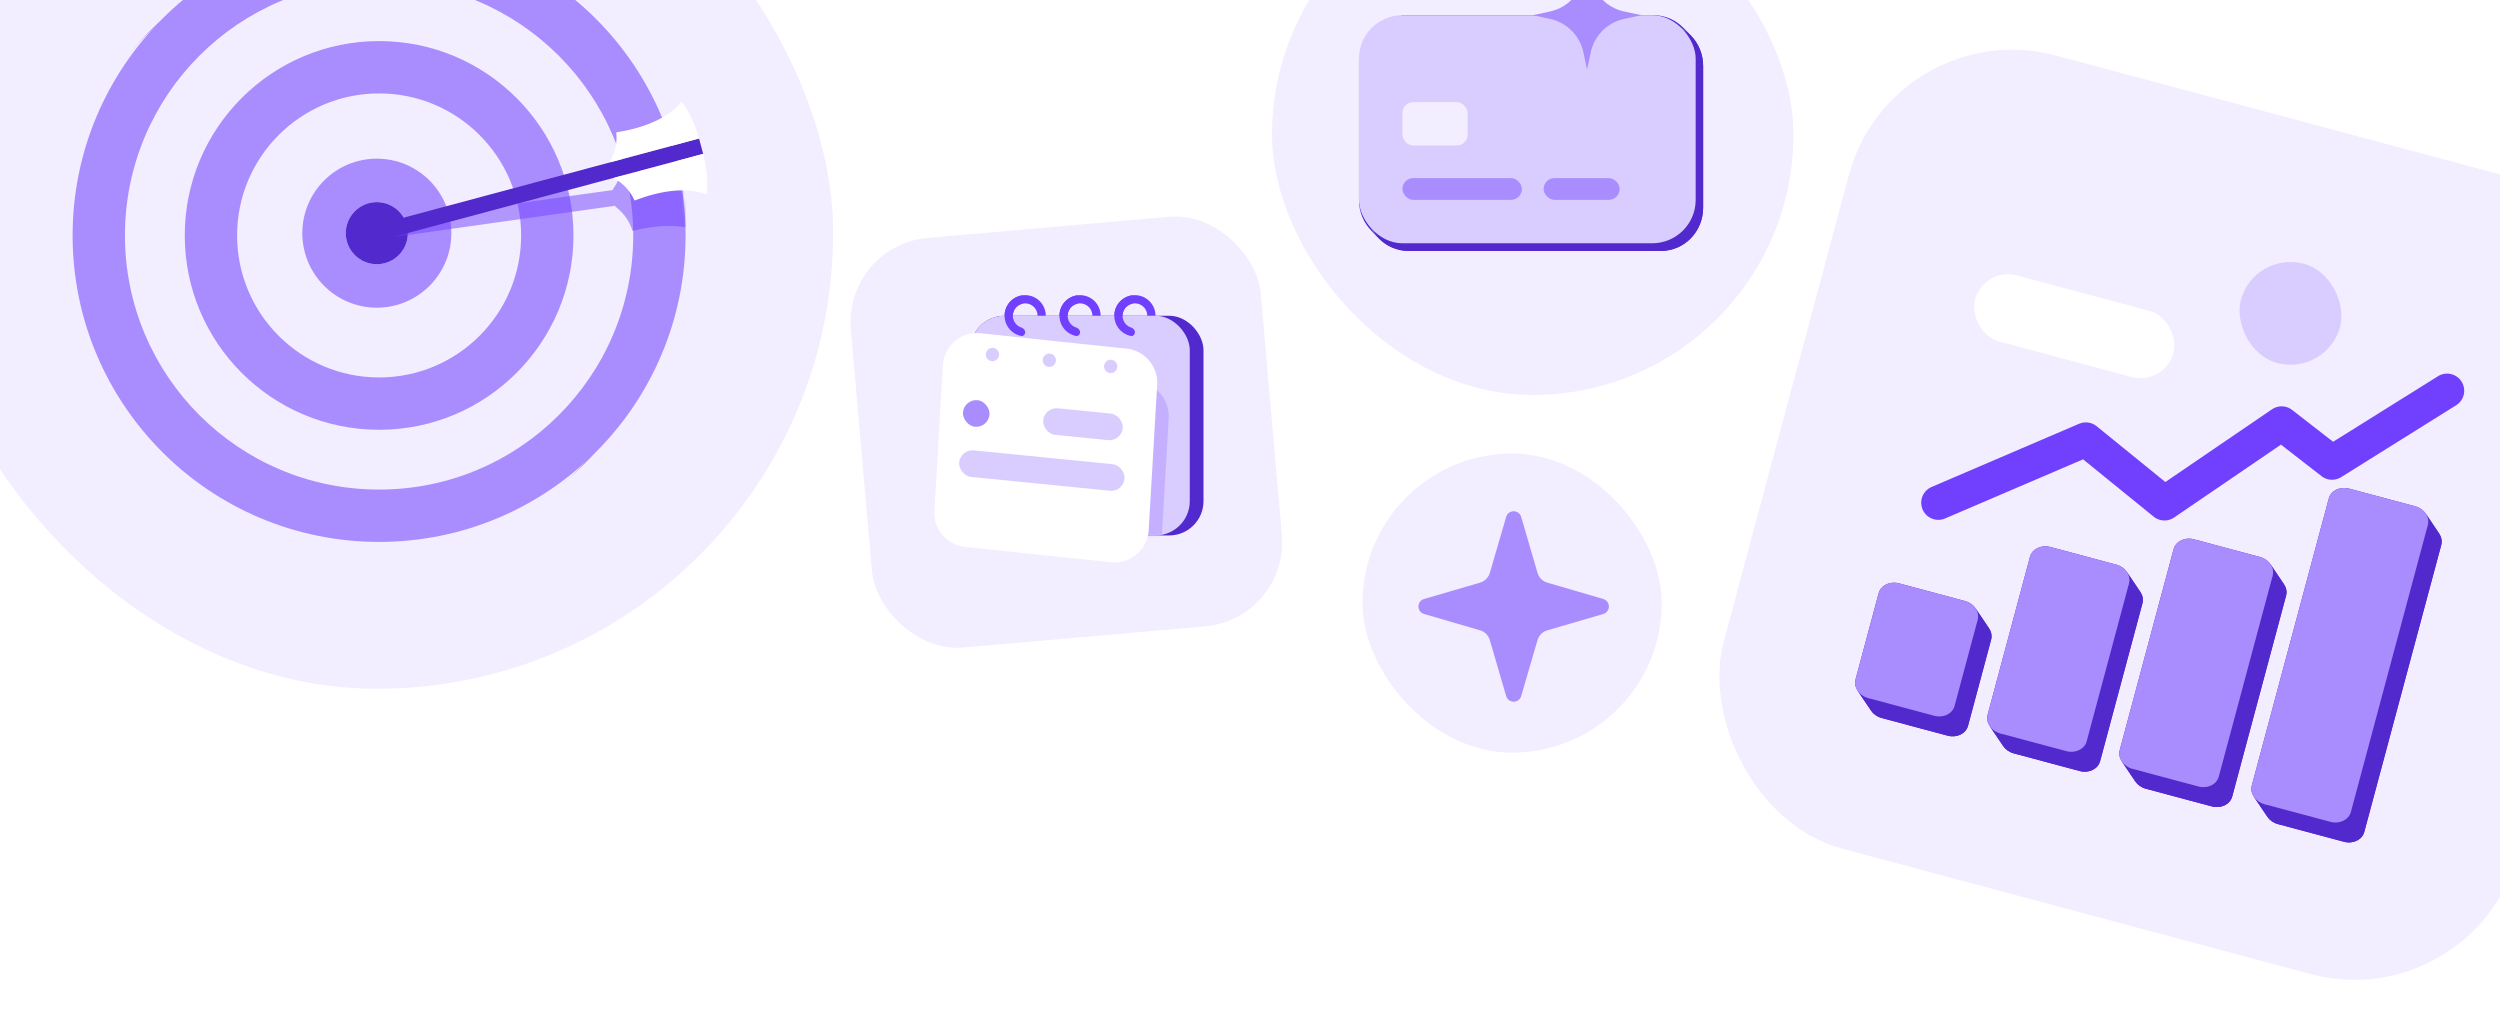 <svg xmlns="http://www.w3.org/2000/svg" width="1098" height="447" fill="none"><g clip-path="url(#a)"><rect width="400.814" height="400.484" x="-34.908" y="-98" fill="#F2EDFF" rx="200.242"/><path fill="#5129CC" d="M295.194 109.308c0 37.159-15.057 70.801-39.404 95.158-24.359 24.37-58.018 39.444-95.197 39.444-74.339 0-134.602-60.264-134.602-134.602 0-37.16 15.057-70.801 39.404-95.158 24.36-24.37 58.018-39.444 95.198-39.444 74.338 0 134.601 60.263 134.601 134.602z"/><g filter="url(#b)"><circle cx="166.497" cy="103.404" r="134.602" fill="#F2EDFF"/></g><path fill="#A98CFE" fill-rule="evenodd" d="M166.497 215.025c61.646 0 111.621-49.974 111.621-111.621 0-61.646-49.975-111.62-111.621-111.62-61.647-.001-111.621 49.974-111.621 111.62 0 61.647 49.974 111.621 111.621 111.621zm0 22.981c74.338 0 134.602-60.263 134.602-134.602 0-74.338-60.264-134.602-134.602-134.602-74.339 0-134.602 60.264-134.602 134.602 0 74.339 60.263 134.602 134.602 134.602z" clip-rule="evenodd"/><path fill="#A98CFE" fill-rule="evenodd" d="M166.506 165.779c34.449 0 62.376-27.927 62.376-62.376 0-34.45-27.927-62.377-62.376-62.377-34.45 0-62.377 27.927-62.377 62.377 0 34.449 27.927 62.376 62.377 62.376zm0 22.981c47.141 0 85.357-38.216 85.357-85.357 0-47.142-38.216-85.357-85.357-85.357-47.142 0-85.358 38.215-85.358 85.357 0 47.141 38.216 85.357 85.358 85.357z" clip-rule="evenodd"/><path fill="#A98CFE" fill-rule="evenodd" d="M165.502 135.127c18.071 0 32.72-14.649 32.72-32.72 0-18.07-14.649-32.72-32.72-32.72-18.07 0-32.719 14.65-32.719 32.72 0 18.071 14.649 32.72 32.719 32.72zm-.004-19.086c7.529 0 13.633-6.104 13.633-13.633 0-7.53-6.104-13.633-13.633-13.633-7.53 0-13.633 6.103-13.633 13.633 0 7.529 6.103 13.633 13.633 13.633z" clip-rule="evenodd"/><circle cx="165.498" cy="102.407" r="13.633" fill="#5129CC"/><mask id="c" width="271" height="271" x="31" y="-32" maskUnits="userSpaceOnUse" style="mask-type:alpha"><circle cx="166.497" cy="103.404" r="134.602" fill="#F2EDFF"/></mask><g mask="url(#c)"><path fill="#7040FE" fill-rule="evenodd" d="M269.574 83.39c-.34.047-.481-.139-.326-.42 2.979-4.14 4.124-8.24 4.168-11.871a.261.261 0 0 1-.006-.147.308.308 0 0 1 .075-.135.381.381 0 0 1 .138-.094.427.427 0 0 1 .17-.03c10.353-.356 22.279-2.772 29.462-9.61.214-.208.545-.148.693.133 2.711 5.241 4.476 10.832 5.238 16.59l-39.612 5.584zM168.24 101.203a3.494 3.494 0 0 1 2.973-3.948l137.984-19.447.976 6.92-137.985 19.447a3.493 3.493 0 0 1-3.948-2.972zm102.13-10.4c-.226-.227-.142-.445.199-.493l39.612-5.583c.859 5.745.708 11.606-.449 17.392-.065.311-.367.46-.629.321-8.793-4.587-20.923-3.614-30.971-1.093-.055.017-.114.023-.172.017a.383.383 0 0 1-.158-.052.307.307 0 0 1-.109-.109.266.266 0 0 1-.035-.143c-1.046-3.477-3.28-7.102-7.288-10.257z" clip-rule="evenodd" opacity=".5"/></g><path fill="#5129CC" d="M166.859 102.008a3.496 3.496 0 0 1 2.471-4.28l137.689-36.894 1.809 6.751-137.689 36.894a3.495 3.495 0 0 1-4.28-2.471z"/><path fill="#fff" d="M268.352 71.187c-.332.09-.494-.078-.375-.376 2.454-4.471 3.093-8.68 2.695-12.29a.266.266 0 0 1-.023-.145c.006-.05.026-.1.058-.143a.389.389 0 0 1 .125-.11.428.428 0 0 1 .165-.051c10.234-1.61 21.778-5.458 28.076-13.118.188-.232.524-.212.705.048 3.327 4.873 5.759 10.208 7.215 15.832l-38.641 10.353zm1.817 6.75c-.332.09-.389.316-.137.513 4.361 2.645 7.019 5.972 8.479 9.296.004.05.022.097.053.137.03.04.072.074.121.096a.423.423 0 0 0 .332-.006c9.668-3.722 21.589-6.162 30.874-2.677.278.106.559-.079.586-.395.445-5.884-.117-11.72-1.668-17.317l-38.64 10.353z"/><rect width="180.721" height="180.575" fill="#F2EDFF" rx="37.122" transform="rotate(-4.996 1419.883 -4191.835) skewX(.008)"/><rect width="102.409" height="96.489" fill="#5129CC" rx="15.06" transform="matrix(1 0 0 1 426.164 138.676)"/><rect width="96.385" height="96.489" fill="#D9CCFF" rx="15.06" transform="matrix(1 0 0 1 426.164 138.676)"/><mask id="d" width="97" height="98" x="426" y="138" maskUnits="userSpaceOnUse" style="mask-type:alpha"><rect width="96.385" height="96.489" fill="#D9CCFF" rx="15.06" transform="matrix(1 0 0 1 426.164 138.676)"/></mask><g mask="url(#d)"><path fill="#C4B0FF" d="M419.177 175.136c.502-8.577 8.066-14.996 16.611-14.096l64.049 6.751c8.001.844 13.928 7.827 13.458 15.858l-3.735 63.879c-.501 8.577-8.066 14.997-16.611 14.096l-64.049-6.751c-8.001-.843-13.927-7.827-13.458-15.858l3.735-63.879z"/></g><path fill="#7040FE" d="M498.456 131.445c-.001-.999-.818-1.827-1.798-1.629a9.042 9.042 0 0 0-7.238 8.865 9.06 9.06 0 0 0 2.647 6.396 9.02 9.02 0 0 0 4.593 2.469c.979.199 1.797-.629 1.797-1.628 0-.999-.832-1.781-1.776-2.108a5.42 5.42 0 0 1-3.234-3.052 5.439 5.439 0 0 1 0-4.154 5.429 5.429 0 0 1 3.233-3.051c.944-.327 1.776-1.109 1.776-2.108z"/><path fill="#7040FE" d="M507.492 138.682c0-2.399-.952-4.7-2.647-6.396a9.03 9.03 0 0 0-12.779-.001 9.051 9.051 0 0 0-2.646 6.396h3.614a5.427 5.427 0 0 1 5.422-5.427 5.42 5.42 0 0 1 3.834 1.59 5.435 5.435 0 0 1 1.588 3.838h3.614zm-33.139-7.239c-.001-.999-.819-1.827-1.798-1.628a9.02 9.02 0 0 0-4.592 2.468 9.043 9.043 0 0 0-2.646 6.396 9.06 9.06 0 0 0 2.647 6.397 9.036 9.036 0 0 0 4.593 2.469c.979.199 1.797-.629 1.797-1.629-.001-.999-.832-1.781-1.776-2.108a5.42 5.42 0 0 1-3.234-3.051 5.42 5.42 0 0 1 1.175-5.915 5.42 5.42 0 0 1 2.058-1.29c.944-.328 1.776-1.11 1.776-2.109z"/><path fill="#7040FE" d="M483.389 138.681a9.056 9.056 0 0 0-2.647-6.397 9.036 9.036 0 0 0-9.848-1.961 9.023 9.023 0 0 0-4.89 4.895 9.05 9.05 0 0 0-.687 3.461l3.614.001a5.42 5.42 0 0 1 1.588-3.838 5.42 5.42 0 0 1 5.908-1.176 5.432 5.432 0 0 1 2.935 2.937c.272.659.413 1.365.413 2.077l3.614.001zm-33.128-7.239c0-1-.818-1.828-1.797-1.629a9.044 9.044 0 0 0-6.551 12.326 9.057 9.057 0 0 0 6.552 5.404c.979.199 1.797-.629 1.797-1.628 0-.999-.832-1.781-1.776-2.109a5.401 5.401 0 0 1-2.058-1.29 5.433 5.433 0 0 1 2.057-8.966c.944-.328 1.776-1.109 1.776-2.108z"/><path fill="#7040FE" d="M459.298 138.679a9.06 9.06 0 0 0-2.647-6.397 9.057 9.057 0 0 0-2.932-1.961 9.018 9.018 0 0 0-6.916 0 9.044 9.044 0 0 0-5.578 8.357h3.615a5.438 5.438 0 0 1 1.587-3.838 5.422 5.422 0 0 1 7.668.001 5.422 5.422 0 0 1 1.588 3.838h3.615z"/><path fill="#fff" fill-rule="evenodd" d="M430.729 146.366c-8.545-.901-16.109 5.518-16.611 14.095l-3.735 63.879c-.469 8.032 5.457 15.015 13.458 15.858l64.049 6.751c8.545.901 16.11-5.518 16.611-14.096l3.735-63.878c.47-8.032-5.457-15.015-13.458-15.858l-64.049-6.751zm56.941 11.641a2.93 2.93 0 0 0 .205 5.855 2.928 2.928 0 0 0-.205-5.855zm-54.681-2.198a2.928 2.928 0 0 1 2.822-3.029 2.93 2.93 0 0 1 .205 5.855 2.93 2.93 0 0 1-3.027-2.826zm27.795-.529a2.928 2.928 0 0 0-2.821 3.03 2.928 2.928 0 0 0 3.026 2.825 2.93 2.93 0 0 0-.205-5.855z" clip-rule="evenodd"/><rect width="35.12" height="11.716" fill="#D9CCFF" rx="5.858" transform="matrix(.995 .099 -.099 .995 458.745 178.75)"/><rect width="11.704" height="11.716" fill="#A98CFE" rx="5.852" transform="matrix(.995 .099 -.099 .995 423.521 175.19)"/><rect width="72.991" height="11.716" fill="#D9CCFF" rx="5.858" transform="matrix(.995 .099 -.099 .995 421.845 197.23)"/><rect width="131.435" height="131.326" x="598.398" y="199.215" fill="#F2EDFF" rx="65.663"/><path fill="#A98CFE" fill-rule="evenodd" d="m679.611 276.823 24.553-7.164h-.005a3.435 3.435 0 0 0 2.466-3.289 3.43 3.43 0 0 0-2.461-3.293l-24.553-7.164a6.383 6.383 0 0 1-4.346-4.345l-7.165-24.549a3.434 3.434 0 0 0-3.293-2.471 3.434 3.434 0 0 0-3.294 2.471l-7.165 24.549a6.38 6.38 0 0 1-4.346 4.345l-24.553 7.164a3.435 3.435 0 0 0-2.464 3.291 3.429 3.429 0 0 0 2.464 3.291l24.553 7.164a6.38 6.38 0 0 1 4.346 4.345l7.165 24.549a3.434 3.434 0 0 0 3.294 2.471 3.433 3.433 0 0 0 3.293-2.471l7.165-24.549a6.37 6.37 0 0 1 4.346-4.345z" clip-rule="evenodd"/><rect width="361.011" height="360.754" fill="#F2EDFF" rx="74.244" transform="rotate(14.988 395.898 3162.177) skewX(-.024)"/><path fill="#5129CC" d="M825.088 260.559c.933-3.479 4.936-5.431 8.941-4.359l5.9 8.742c-4.005-1.072-8.008.88-8.942 4.359l-5.899-8.742zm37.948 3.407-29.007-7.766 5.9 8.742 29.007 7.766-5.9-8.742zm-37.948-3.407-10.138 37.804 5.9 8.742 10.137-37.804-5.899-8.742zm66.463-15.97c.933-3.48 4.936-5.432 8.941-4.359l5.9 8.742c-4.005-1.073-8.009.879-8.942 4.359l-5.899-8.742zm-23.883 22.594c-1.006-1.491-2.63-2.681-4.632-3.217l5.9 8.742c2.002.536 3.625 1.726 4.632 3.217l-5.9-8.742z"/><path fill="#5129CC" d="m929.499 247.996-29.007-7.766 5.9 8.742 29.007 7.766-5.9-8.742zm-60.9 24.213c.466-1.74.075-3.534-.931-5.026l5.9 8.742c1.007 1.492 1.397 3.285.931 5.026l-5.9-8.742zm-53.649 26.154c-.467 1.74-.077 3.533.93 5.025l5.898 8.74c-1.006-1.492-1.395-3.283-.928-5.023l-5.9-8.742zm119.181-47.15c-1.006-1.491-2.63-2.681-4.632-3.217l5.9 8.742c2.002.536 3.625 1.726 4.632 3.217l-5.9-8.742z"/><path fill="#5129CC" d="M815.88 303.388c1.007 1.491 2.63 2.681 4.632 3.217l5.9 8.742c-2.002-.536-3.627-1.728-4.634-3.219l-5.898-8.74zm138.754-62.169c.934-3.48 4.937-5.431 8.942-4.359l5.899 8.742c-4.005-1.072-8.008.879-8.941 4.359l-5.9-8.742zm-19.572 15.019c.466-1.74.075-3.534-.931-5.025l5.9 8.742c1.007 1.491 1.397 3.284.93 5.025l-5.899-8.742zm-43.511-11.649-18.586 69.306 5.899 8.742 18.586-69.306-5.899-8.742zm-33.09 65.423 10.138-37.803 5.9 8.742-10.138 37.803-5.9-8.742z"/><path fill="#5129CC" d="m992.583 244.626-29.007-7.766 5.899 8.742 29.007 7.766-5.899-8.742zm-172.071 61.979 29.007 7.766 5.9 8.742-29.007-7.766-5.9-8.742zm202.278-87.657c.93-3.48 4.93-5.432 8.94-4.359l5.9 8.742c-4.01-1.073-8.01.879-8.94 4.359l-5.9-8.742zm-173.271 95.423c4.005 1.072 8.009-.879 8.942-4.359l5.9 8.742c-.933 3.48-4.937 5.431-8.942 4.359l-5.9-8.742zm211.221-92.016-29.01-7.766 5.9 8.742 29 7.766-5.89-8.742zm-63.525 25.488c-1.007-1.491-2.63-2.681-4.632-3.217l5.899 8.742c1.998.536 3.628 1.726 4.628 3.217l-5.895-8.742z"/><path fill="#5129CC" d="M998.145 252.868c.467-1.739.076-3.534-.93-5.025l5.895 8.742c1.01 1.492 1.4 3.285.94 5.025l-5.905-8.742zm67.225-27.296c-1.01-1.491-2.63-2.681-4.63-3.217l5.89 8.742c2.01.536 3.63 1.726 4.64 3.217l-5.9-8.742zm-148.894 99.972 18.586-69.306 5.899 8.742-18.586 69.306-5.899-8.742zm-43.511-11.649c-.467 1.74-.077 3.533.93 5.025l5.898 8.74c-1.006-1.491-1.395-3.283-.929-5.023l-5.899-8.742zm81.669-72.676-23.654 88.208 5.899 8.742 23.655-88.208-5.9-8.742z"/><path fill="#5129CC" d="M1066.3 230.597c.46-1.74.07-3.534-.93-5.025l5.9 8.742c1 1.492 1.39 3.285.93 5.025l-5.9-8.742zM873.895 318.92c1.007 1.491 2.63 2.681 4.632 3.217l5.9 8.742c-2.002-.536-3.628-1.728-4.634-3.219l-5.898-8.74zm4.632 3.217 29.007 7.766 5.9 8.742-29.007-7.766-5.9-8.742zm29.007 7.766c4.005 1.072 8.009-.879 8.942-4.359l5.899 8.742c-.933 3.48-4.936 5.432-8.941 4.359l-5.9-8.742zm115.256-110.955L988.994 344.96l5.9 8.742 33.796-126.012-5.9-8.742zm-48.299 122.128 23.654-88.208 5.905 8.742-23.66 88.209-5.899-8.743zm-43.511-11.649c-.467 1.741-.078 3.534.93 5.025l5.898 8.74c-1.006-1.491-1.395-3.283-.929-5.023l-5.899-8.742z"/><path fill="#5129CC" d="M931.91 334.452c1.006 1.491 2.63 2.682 4.632 3.218l5.899 8.742c-2.002-.536-3.627-1.729-4.633-3.22l-5.898-8.74zm4.632 3.218 29.007 7.765 5.899 8.742-29.007-7.765-5.899-8.742zm95.968 18.939 33.79-126.012 5.9 8.742-33.8 126.012-5.89-8.742zm-66.961-11.174c4.005 1.073 8.008-.879 8.942-4.359l5.899 8.743c-.933 3.479-4.937 5.431-8.942 4.358l-5.899-8.742zm23.445-.475c-.466 1.74-.077 3.533.93 5.025l5.898 8.739c-1.006-1.491-1.395-3.283-.928-5.022l-5.9-8.742z"/><path fill="#5129CC" d="M989.924 349.985c1.007 1.491 2.63 2.681 4.632 3.217l5.904 8.742c-2.006-.536-3.631-1.729-4.638-3.22l-5.898-8.739zm4.632 3.217 29.004 7.766 5.9 8.742-29-7.766-5.904-8.742z"/><path fill="#5129CC" d="M1023.56 360.968c4.01 1.072 8.01-.88 8.95-4.359l5.89 8.742c-.93 3.479-4.93 5.431-8.94 4.359l-5.9-8.742zm-192.573-91.667c.934-3.479 4.937-5.431 8.942-4.359l29.007 7.766c2.002.536 3.625 1.726 4.632 3.217 1.007 1.492 1.397 3.285.931 5.026l-10.138 37.803c-.933 3.48-4.937 5.431-8.942 4.359l-29.007-7.766c-2.002-.536-3.627-1.728-4.634-3.219-1.006-1.492-1.395-3.283-.928-5.023l10.137-37.804zm66.463-15.97c.933-3.48 4.937-5.432 8.942-4.359l29.007 7.766c2.002.536 3.625 1.726 4.632 3.217 1.007 1.491 1.397 3.284.93 5.025l-18.586 69.306c-.933 3.48-4.936 5.432-8.941 4.359l-29.007-7.766c-2.002-.536-3.628-1.728-4.634-3.219-1.006-1.491-1.395-3.283-.929-5.023l18.586-69.306zm63.084-3.37c.933-3.48 4.936-5.431 8.941-4.359l29.007 7.766c1.998.536 3.628 1.726 4.628 3.217 1.01 1.492 1.4 3.285.94 5.025l-23.66 88.209c-.933 3.479-4.937 5.431-8.942 4.358l-29.007-7.765c-2.002-.536-3.627-1.729-4.633-3.22-1.006-1.491-1.395-3.283-.929-5.023l23.655-88.208z"/><path fill="#5129CC" d="M1028.69 227.69c.93-3.48 4.93-5.432 8.94-4.359l29 7.766c2.01.536 3.63 1.726 4.64 3.217 1 1.492 1.39 3.285.93 5.025l-33.8 126.012c-.93 3.479-4.93 5.431-8.94 4.359l-29-7.766c-2.006-.536-3.631-1.729-4.638-3.22-1.006-1.491-1.395-3.283-.928-5.022l33.796-126.012z"/><path fill="#A98CFE" d="M825.088 260.559c.933-3.479 4.936-5.431 8.941-4.359l29.008 7.766c4.005 1.073 6.495 4.763 5.562 8.243l-10.138 37.803c-.933 3.48-4.936 5.431-8.941 4.359l-29.008-7.766c-4.005-1.072-6.495-4.762-5.562-8.242l10.138-37.804zm66.463-15.97c.933-3.48 4.936-5.432 8.941-4.359l29.008 7.766c4.005 1.072 6.495 4.762 5.562 8.242l-18.586 69.306c-.933 3.48-4.937 5.432-8.942 4.359l-29.007-7.766c-4.005-1.072-6.495-4.762-5.562-8.242l18.586-69.306zm63.083-3.37c.933-3.48 4.937-5.431 8.942-4.359l29.007 7.766c4.005 1.072 6.496 4.762 5.562 8.242l-23.654 88.208c-.934 3.48-4.937 5.432-8.942 4.36l-29.007-7.767c-4.005-1.072-6.496-4.762-5.562-8.242l23.654-88.208zm68.156-22.271c.93-3.48 4.93-5.432 8.94-4.359l29.01 7.766c4 1.072 6.49 4.762 5.56 8.242l-33.79 126.012c-.94 3.479-4.94 5.431-8.95 4.359l-29.004-7.766c-4.005-1.073-6.495-4.763-5.562-8.242l33.796-126.012z"/><path stroke="#7040FE" stroke-linecap="round" stroke-linejoin="round" stroke-width="15.043" d="m851.314 220.795 64.788-27.762 34.531 28.04 51.457-35.089 22.15 17.206 50.52-31.581"/><rect width="90.258" height="30.086" fill="#fff" rx="15.043" transform="rotate(14.988 -9.308 3370.384) skewX(-.024)"/><rect width="45.129" height="45.129" fill="#D9CCFF" rx="22.564" transform="rotate(14.988 76.936 3818.06) skewX(-.024)"/><rect width="228.984" height="228.795" x="558.695" y="-55.345" fill="#F2EDFF" rx="114.398"/><g clip-path="url(#e)"><path fill="#5129CC" d="M596.862 25.625v62.274l3.267 3.35V28.975l-3.267-3.35zM726.261 6.672H615.347l3.268 3.35h110.914l-3.268-3.35zM596.862 87.899c0 5.235 2.07 9.973 5.417 13.403l3.262 3.345c-3.344-3.43-5.412-8.165-5.412-13.398l-3.267-3.35z"/><path fill="#5129CC" d="M602.277 101.307c3.345 3.428 7.966 5.549 13.069 5.549l3.268 3.35c-5.104 0-9.724-2.12-13.069-5.548l-3.268-3.351zM739.33 12.22c-3.345-3.428-7.966-5.548-13.069-5.548l3.268 3.35c5.103 0 9.724 2.12 13.069 5.548l-3.268-3.35z"/><path fill="#5129CC" d="M744.748 25.629c0-5.232-2.068-9.97-5.411-13.4l3.261 3.341c3.346 3.43 5.418 8.174 5.418 13.41l-3.268-3.351zm-129.401 81.222h110.914l3.268 3.35H618.615l-3.268-3.35z"/><path fill="#5129CC" d="m744.747 87.899.001-62.27 3.268 3.35-.001 62.27-3.268-3.35z"/><path fill="#5129CC" d="M726.261 106.851c10.21 0 18.486-8.485 18.486-18.952l3.268 3.35c0 10.468-8.277 18.952-18.486 18.952l-3.268-3.35z"/><path fill="#5129CC" d="M600.129 28.975c0-10.467 8.277-18.953 18.486-18.953h110.914c5.103 0 9.724 2.12 13.069 5.548 3.346 3.43 5.418 8.174 5.418 13.41l-.001 62.27c0 10.467-8.277 18.951-18.486 18.951H618.615c-5.103 0-9.723-2.12-13.069-5.548-3.346-3.43-5.417-8.169-5.417-13.404V28.975z"/><rect width="147.885" height="100.18" x="596.862" y="6.672" fill="#D9CCFF" rx="19.082"/><rect width="52.475" height="9.541" x="615.943" y="78.229" fill="#A98CFE" rx="4.77"/><rect width="33.393" height="9.541" x="677.959" y="78.229" fill="#A98CFE" rx="4.77"/><rect width="28.623" height="19.082" x="615.943" y="44.836" fill="#F2EDFF" rx="4.77"/><path fill="#A98CFE" d="m697.041-17.18 1.627 7.575a19.082 19.082 0 0 0 14.65 14.65l7.575 1.627-7.575 1.627a19.082 19.082 0 0 0-14.65 14.65l-1.627 7.575-1.627-7.575a19.082 19.082 0 0 0-14.65-14.65l-7.576-1.627 7.576-1.627a19.082 19.082 0 0 0 14.65-14.65l1.627-7.576z"/></g></g><defs><clipPath id="a"><path fill="#fff" d="M0 0h1098v447H0z"/></clipPath><clipPath id="e"><path fill="#fff" d="M596.859-17.18h152.656v152.656H596.859z"/></clipPath><filter id="b" width="273.321" height="273.321" x="27.778" y="-31.198" color-interpolation-filters="sRGB" filterUnits="userSpaceOnUse"><feFlood flood-opacity="0" result="BackgroundImageFix"/><feBlend in="SourceGraphic" in2="BackgroundImageFix" result="shape"/><feColorMatrix in="SourceAlpha" result="hardAlpha" values="0 0 0 0 0 0 0 0 0 0 0 0 0 0 0 0 0 0 127 0"/><feOffset dx="-8.235" dy="8.235"/><feGaussianBlur stdDeviation="2.059"/><feComposite in2="hardAlpha" k2="-1" k3="1" operator="arithmetic"/><feColorMatrix values="0 0 0 0 1 0 0 0 0 1 0 0 0 0 1 0 0 0 0.25 0"/><feBlend in2="shape" result="effect1_innerShadow_3891_59965"/></filter></defs></svg>